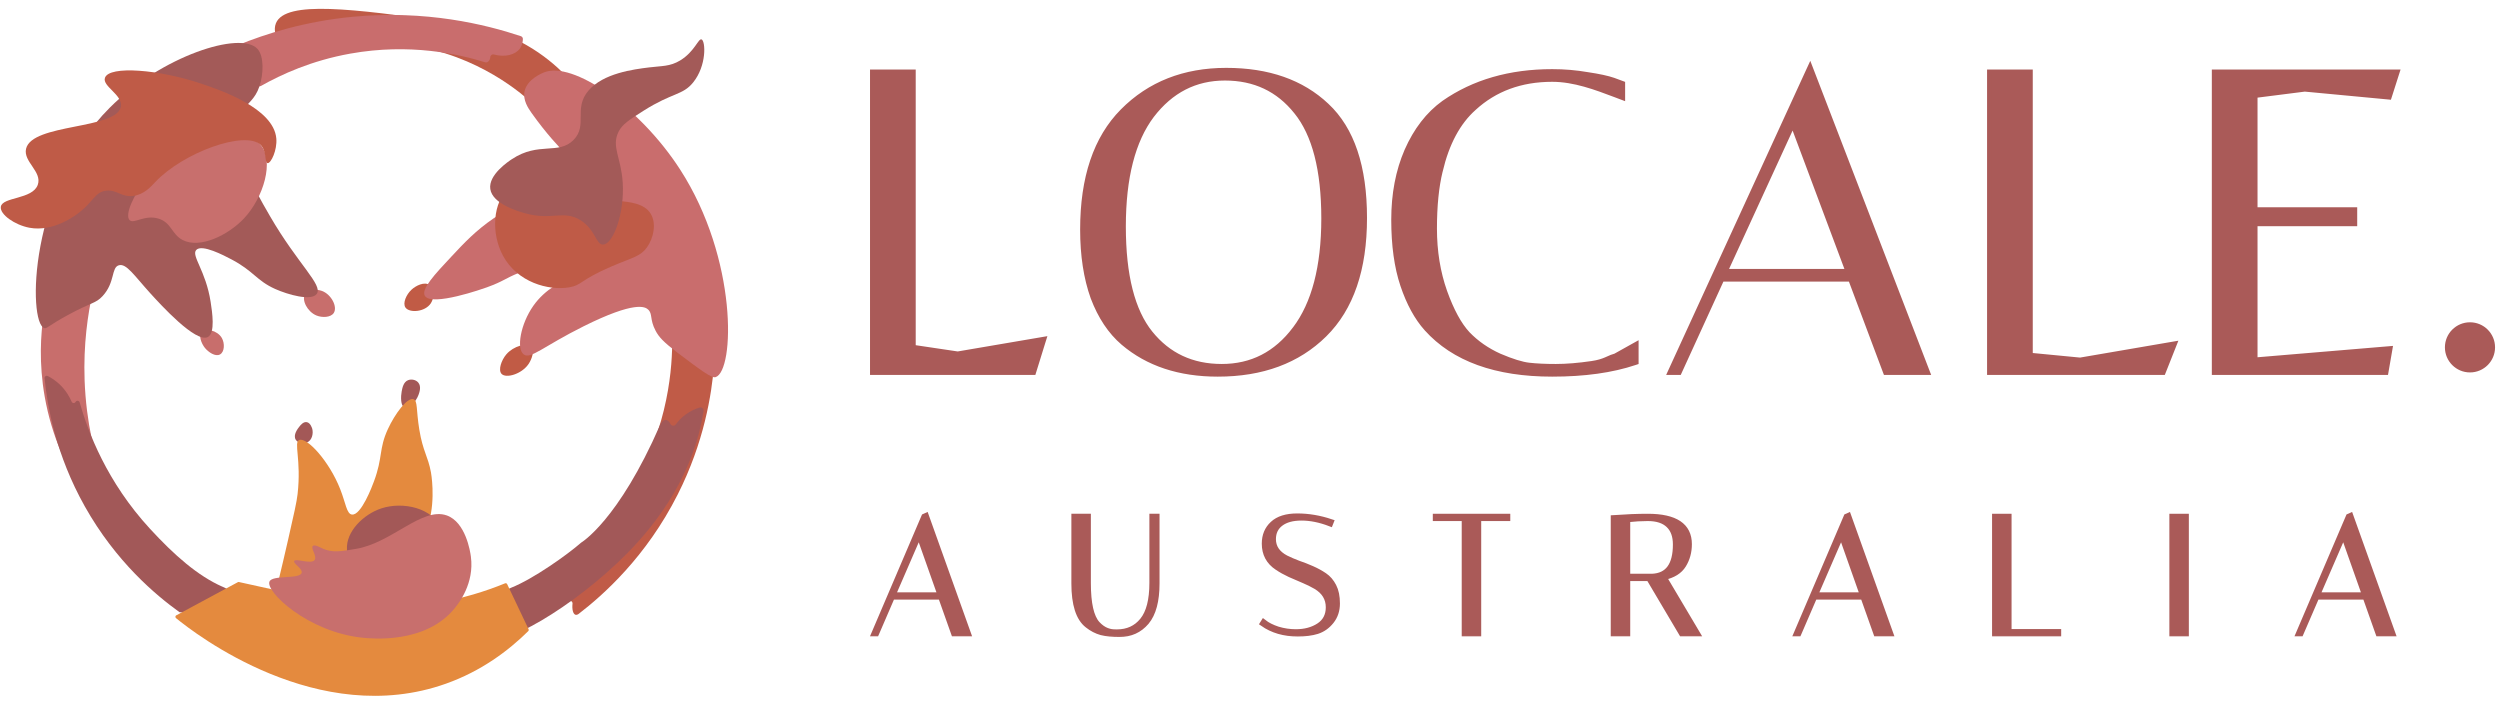 <svg xmlns="http://www.w3.org/2000/svg" width="178" height="50" viewBox="0 0 178 50" fill="none"><g clip-path="url(#clip0_201_301)"><path d="M14.351 23.632C14.128 23.872 14.323 24.444 14.593 24.775C14.83 25.064 15.335 25.425 15.67 25.233C15.989 25.051 16.013 24.448 15.795 24.065C15.48 23.514 14.615 23.342 14.349 23.629L14.351 23.632Z" fill="#C86E6C"></path><path d="M21.724 20.933C21.453 21.365 21.89 22.203 22.534 22.464C22.944 22.632 23.552 22.609 23.765 22.282C24.044 21.851 23.599 20.964 22.921 20.713C22.517 20.566 21.93 20.603 21.724 20.933Z" fill="#C86E6C"></path><path d="M30.604 20.304C30.224 20.018 29.596 20.345 29.29 20.634C28.932 20.969 28.652 21.588 28.87 21.899C29.149 22.295 30.262 22.227 30.676 21.593C30.925 21.21 30.953 20.567 30.604 20.307L30.604 20.304Z" fill="#C15B45"></path><path d="M37.83 24.701C37.523 24.372 36.555 24.637 36.049 25.232C35.697 25.646 35.455 26.348 35.711 26.62C36.029 26.958 37.135 26.644 37.629 25.924C37.872 25.571 38.073 24.962 37.83 24.701Z" fill="#C15B45"></path><path d="M37.482 6.982L40.198 5.295C39.608 4.703 38.708 3.906 37.466 3.199C35.544 2.107 33.828 1.824 31.651 1.527C25.233 0.655 20.333 -0.009 19.647 1.652C19.548 1.896 19.559 2.135 19.588 2.306L20.319 4.639C21.7 3.982 24.095 3.078 27.154 3.091C32.587 3.113 36.332 6.013 37.484 6.982L37.482 6.982Z" fill="#BF5B47"></path><path d="M48.062 24.4C47.972 24.351 47.862 24.417 47.861 24.518C47.833 26.632 47.453 31.183 44.413 35.647C42.643 38.247 40.581 39.918 39.101 40.917C39.029 40.965 39.02 41.064 39.079 41.125C39.629 41.701 40.177 42.279 40.727 42.855C40.755 42.885 40.768 42.925 40.764 42.967C40.716 43.402 40.806 43.717 40.972 43.77C41.01 43.781 41.077 43.788 41.182 43.723C42.954 42.366 46.013 39.644 48.256 35.201C50.13 31.493 50.672 28.096 50.841 25.973C50.845 25.918 50.816 25.866 50.769 25.843C49.867 25.362 48.966 24.881 48.065 24.401L48.062 24.4Z" fill="#C05B47"></path><path d="M38.715 5.162C40.743 4.31 45.524 7.574 48.431 12.08C52.537 18.448 52.314 26.393 50.953 26.851C50.669 26.947 49.867 26.34 48.261 25.129C47.229 24.349 46.91 23.991 46.676 23.544C46.241 22.72 46.485 22.351 46.142 22.036C45.94 21.848 45.227 21.401 41.546 23.235C38.69 24.659 37.782 25.594 37.295 25.239C36.745 24.841 37.068 23.063 37.971 21.776C39.643 19.392 42.847 19.35 42.779 18.949C42.715 18.574 39.817 18.303 36.977 19.417C35.982 19.806 35.876 20.022 34.646 20.465C34.467 20.53 30.709 21.866 30.247 21.057C29.977 20.583 30.938 19.551 32.149 18.259C33.043 17.302 33.874 16.412 35.17 15.529C38.543 13.225 41.105 13.663 41.27 12.551C41.395 11.707 39.979 11.044 37.854 8.052C37.617 7.718 37.21 7.129 37.351 6.49C37.535 5.659 38.534 5.236 38.718 5.16L38.715 5.162Z" fill="#C96D6D"></path><path d="M36.238 13.381C35.088 14.376 34.942 16.603 35.815 18.212C36.845 20.109 39.049 20.704 40.514 20.462C41.452 20.307 41.261 19.946 43.568 18.959C45.038 18.329 45.599 18.267 46.069 17.605C46.537 16.946 46.755 15.907 46.327 15.212C45.865 14.464 44.82 14.382 43.957 14.293C38.338 13.704 37.401 12.378 36.241 13.381L36.238 13.381Z" fill="#BF5B47"></path><path d="M41.303 15.663C40.099 14.932 39.288 15.726 37.352 15.176C36.902 15.047 35.064 14.525 34.909 13.459C34.76 12.448 36.207 11.489 36.453 11.328C38.355 10.069 39.771 11.046 40.837 9.963C41.864 8.919 40.813 7.744 41.888 6.463C42.944 5.208 45.13 4.936 46.196 4.802C47.126 4.685 47.694 4.747 48.43 4.303C49.455 3.679 49.722 2.723 49.949 2.805C50.239 2.911 50.329 4.669 49.348 5.875C48.6 6.794 47.891 6.576 45.831 7.878C44.812 8.523 44.3 8.853 44.039 9.383C43.519 10.454 44.222 11.191 44.337 12.995C44.474 15.132 43.691 17.354 42.953 17.412C42.423 17.454 42.419 16.34 41.299 15.659L41.303 15.663Z" fill="#A35A58"></path><path d="M5.601 34.623C4.8 33.314 3.693 31.14 3.184 28.248C2.761 25.85 2.899 23.808 3.103 22.415C4.271 21.865 5.44 21.315 6.609 20.762C6.248 22.373 5.934 24.531 6.024 27.07C6.133 30.106 6.781 32.59 7.379 34.319C6.786 34.42 6.194 34.523 5.601 34.623Z" fill="#C86E6C"></path><path d="M16.832 3.514C16.768 3.404 16.815 3.266 16.932 3.217C18.939 2.395 21.718 1.52 25.11 1.195C30.32 0.697 34.556 1.731 37.089 2.577C37.175 2.607 37.231 2.688 37.23 2.778C37.219 3.143 37.086 3.358 37.021 3.45C36.689 3.908 35.962 4.09 35.169 3.881C35.033 3.845 34.908 3.945 34.903 4.088C34.902 4.103 34.901 4.122 34.897 4.137C34.88 4.253 34.812 4.352 34.713 4.418C34.663 4.449 34.601 4.454 34.547 4.437C32.684 3.856 29.191 3.055 24.94 3.818C22.181 4.312 20.028 5.301 18.582 6.119C18.482 6.177 18.357 6.141 18.299 6.044C17.81 5.199 17.32 4.358 16.832 3.514Z" fill="#C96D6D"></path><path d="M3.141 23.356C1.986 22.921 2.038 13.438 7.817 7.666C11.489 3.998 17.13 2.174 18.328 3.477C18.821 4.014 18.758 5.297 18.473 6.146C18.149 7.106 17.604 7.336 17.225 7.946C16.028 9.875 17.976 13.233 19.221 15.385C21.211 18.819 23.012 20.291 22.553 20.925C22.171 21.455 20.505 20.983 19.59 20.574C18.251 19.973 18.074 19.304 16.471 18.464C15.947 18.189 14.378 17.361 13.974 17.796C13.597 18.201 14.656 19.27 14.998 21.498C15.108 22.219 15.341 23.713 14.798 23.997C13.942 24.441 11.457 21.71 10.706 20.886C9.558 19.622 8.998 18.736 8.465 18.887C7.907 19.045 8.211 20.101 7.303 21.083C6.808 21.617 6.529 21.508 4.837 22.428C3.412 23.203 3.329 23.432 3.138 23.358L3.141 23.356Z" fill="#A35A58"></path><path d="M10.459 12.725C9.517 13.827 8.863 15.306 9.227 15.671C9.526 15.974 10.286 15.265 11.281 15.564C12.212 15.847 12.213 16.673 12.997 17.085C14.238 17.737 16.259 16.732 17.369 15.555C18.777 14.064 19.541 11.434 18.55 10.312C17.198 8.78 12.669 10.143 10.461 12.725L10.459 12.725Z" fill="#C86F6D"></path><path d="M9.464 13.954C8.635 14.047 8.318 13.488 7.559 13.576C6.763 13.668 6.668 14.341 5.634 15.136C5.387 15.326 3.814 16.539 2.094 16.215C1.053 16.02 -0.024 15.264 0.059 14.721C0.166 14.009 2.319 14.21 2.69 13.157C3.018 12.225 1.644 11.512 1.855 10.594C2.274 8.779 8.282 9.23 8.604 7.606C8.771 6.763 7.257 6.144 7.474 5.536C7.788 4.654 11.34 4.949 14.311 5.95C15.662 6.405 19.492 7.692 19.674 9.863C19.744 10.681 19.297 11.633 19.054 11.616C18.826 11.6 19.005 10.752 18.549 10.314C17.457 9.265 13.041 10.85 11.05 12.967C10.78 13.255 10.262 13.864 9.467 13.952L9.464 13.954Z" fill="#BF5B47"></path><path d="M21.296 30.399C21.399 30.267 21.595 30.018 21.834 30.055C22.114 30.098 22.222 30.5 22.235 30.54C22.316 30.858 22.231 31.349 21.851 31.507C21.584 31.619 21.214 31.55 21.061 31.314C20.842 30.974 21.21 30.508 21.296 30.399Z" fill="#A35857"></path><path d="M29.064 27.064C28.724 27.196 28.649 27.61 28.598 27.878C28.531 28.227 28.514 28.896 28.799 29.012C29.092 29.13 29.609 28.63 29.796 28.121C29.861 27.944 30.02 27.512 29.774 27.231C29.604 27.037 29.296 26.977 29.064 27.066L29.064 27.064Z" fill="#A35857"></path><path d="M19.972 41.373C19.895 41.372 19.837 41.298 19.857 41.223C20.03 40.511 20.26 39.541 20.522 38.388C20.925 36.624 21.127 35.73 21.189 35.175C21.464 32.711 20.893 31.485 21.305 31.328C21.87 31.113 23.449 32.857 24.22 34.819C24.625 35.849 24.679 36.584 25.055 36.635C25.713 36.724 26.512 34.588 26.625 34.278C27.27 32.55 26.961 31.974 27.619 30.548C28.122 29.461 28.997 28.277 29.441 28.423C29.748 28.523 29.625 29.192 29.855 30.59C30.117 32.173 30.465 32.45 30.685 33.636C30.685 33.636 31.026 35.484 30.54 37.181C29.837 39.633 25.494 41.473 19.974 41.376L19.972 41.373Z" fill="#E48A3E"></path><path d="M35.787 42.185C36.068 41.973 36.315 41.877 36.394 41.846C38.005 41.205 40.42 39.474 41.383 38.631C41.383 38.631 44.019 37.076 46.99 30.274C47.082 30.064 47.239 29.893 47.393 29.895C47.512 29.898 47.646 30.002 47.734 30.181C47.807 30.332 48.011 30.359 48.113 30.222C48.273 30.002 48.495 29.753 48.798 29.528C49.164 29.255 49.527 29.102 49.812 29.016C49.977 28.967 50.131 29.113 50.091 29.279C49.944 29.871 49.541 34.444 44.672 39.379C40.831 43.272 35.526 46.295 34.637 45.373C34.168 44.887 34.67 43.033 35.79 42.183L35.787 42.185Z" fill="#A25858"></path><path d="M15.832 41.772C14.076 40.996 12.409 39.528 10.675 37.644C7.606 34.308 6.271 30.761 5.671 28.648C5.637 28.526 5.475 28.491 5.399 28.591C5.399 28.591 5.399 28.591 5.399 28.593C5.391 28.605 5.383 28.616 5.375 28.628C5.307 28.733 5.148 28.716 5.1 28.599C4.944 28.235 4.677 27.77 4.225 27.348C3.941 27.084 3.649 26.899 3.403 26.773C3.291 26.717 3.16 26.805 3.173 26.927C3.374 28.978 3.981 32.389 6.036 36.051C8.252 40 11.104 42.384 12.781 43.586C12.802 43.601 12.87 43.593 12.947 43.596C14.713 43.675 16.53 42.931 16.514 42.353C16.505 42.059 16.021 41.853 15.832 41.769L15.832 41.772Z" fill="#A25858"></path><path d="M12.551 43.812L16.934 41.452C16.958 41.438 16.988 41.434 17.016 41.441L19.345 41.955C19.345 41.955 19.353 41.956 19.358 41.958C21.78 42.771 25.979 43.783 31.007 42.942C32.931 42.62 34.591 42.094 35.959 41.534C36.017 41.51 36.086 41.536 36.112 41.595L37.635 44.801C37.656 44.849 37.647 44.902 37.609 44.939C36.206 46.325 34.277 47.781 31.747 48.679C22.671 51.908 13.906 45.139 12.531 44.009C12.466 43.955 12.476 43.851 12.552 43.809L12.551 43.812Z" fill="#E48A3E"></path><path d="M24.704 39.13C24.619 37.841 25.89 36.612 27.157 36.195C28.658 35.703 30.857 36.119 31.495 37.767C32.076 39.266 31.068 41.026 29.751 41.658C27.718 42.631 24.828 40.978 24.704 39.13Z" fill="#A35857"></path><path d="M22.274 38.87C22.399 38.751 22.758 38.955 22.972 39.056C23.655 39.371 24.31 39.258 25.379 39.074C27.901 38.639 30.064 36.077 31.811 36.699C33.151 37.178 33.48 39.254 33.527 39.629C33.784 41.549 32.654 42.958 32.394 43.283C30.315 45.875 26.433 45.47 25.799 45.405C21.908 44.997 18.892 42.115 19.186 41.409C19.395 40.908 21.381 41.269 21.48 40.773C21.541 40.473 20.86 40.126 20.947 39.946C21.058 39.723 22.16 40.208 22.402 39.868C22.591 39.602 22.103 39.034 22.271 38.872L22.274 38.87Z" fill="#C86F6D"></path></g><mask id="path-23-outside-1_201_301" maskUnits="userSpaceOnUse" x="61.245" y="35.721" width="110" height="10" fill="black"><rect fill="white" x="61.245" y="35.721" width="110" height="10"></rect><path d="M62.388 45.108H62.245L65.802 36.78L65.933 36.721L68.931 45.108H67.92L66.992 42.491H63.518L62.388 45.108ZM65.433 38.065L63.566 42.372H66.956L65.433 38.065Z"></path><path d="M82.036 36.78H82.359V41.539C82.359 42.784 82.114 43.7 81.622 44.287C81.13 44.866 80.488 45.156 79.694 45.156C79.195 45.156 78.77 45.112 78.421 45.025C78.073 44.93 77.743 44.759 77.434 44.513C76.799 44.022 76.482 43.03 76.482 41.539V36.78H77.47V41.527C77.47 42.971 77.688 43.934 78.124 44.418C78.346 44.656 78.576 44.819 78.814 44.906C79.06 44.993 79.184 45.013 79.526 45.013C80.287 45.013 80.894 44.736 81.346 44.18C81.806 43.617 82.036 42.725 82.036 41.504V36.78Z"></path><path d="M94.715 37.28C93.993 37.002 93.311 36.864 92.668 36.864C92.034 36.864 91.538 36.998 91.181 37.268C90.824 37.538 90.646 37.91 90.646 38.386C90.646 38.965 90.947 39.413 91.55 39.731C91.82 39.866 92.113 39.992 92.43 40.111C92.756 40.222 93.081 40.349 93.406 40.492C93.731 40.635 94.029 40.798 94.298 40.98C94.568 41.162 94.786 41.416 94.953 41.741C95.119 42.059 95.203 42.467 95.203 42.967C95.203 43.459 95.064 43.879 94.786 44.228C94.509 44.577 94.171 44.815 93.775 44.942C93.386 45.061 92.93 45.12 92.407 45.12C91.431 45.12 90.598 44.878 89.908 44.394L89.968 44.299C90.23 44.505 90.567 44.676 90.979 44.811C91.4 44.938 91.828 45.001 92.264 45.001C92.906 45.001 93.454 44.855 93.906 44.561C94.366 44.26 94.596 43.819 94.596 43.24C94.596 42.606 94.294 42.11 93.692 41.753C93.422 41.595 93.124 41.448 92.799 41.313C92.482 41.178 92.161 41.039 91.836 40.897C91.51 40.746 91.213 40.58 90.943 40.397C90.341 40.001 90.039 39.437 90.039 38.708C90.039 38.129 90.234 37.661 90.622 37.304C91.011 36.939 91.594 36.757 92.371 36.757C93.156 36.757 93.953 36.891 94.762 37.161L94.715 37.28Z"></path><path d="M105.262 45.108H104.274V36.899H102.216V36.78H107.332V36.899H105.262V45.108Z"></path><path d="M114.885 36.876C115.805 36.812 116.618 36.78 117.323 36.78C119.282 36.78 120.262 37.435 120.262 38.743C120.262 39.298 120.127 39.794 119.857 40.23C119.588 40.667 119.124 40.956 118.466 41.099L120.845 45.108H119.739L117.407 41.17H115.872V45.108H114.885V36.876ZM117.323 36.899C116.863 36.899 116.38 36.927 115.872 36.983V41.051H117.633C118.751 41.004 119.31 40.242 119.31 38.767C119.31 38.164 119.144 37.704 118.811 37.387C118.477 37.062 117.982 36.899 117.323 36.899Z"></path><path d="M128.057 45.108H127.914L131.471 36.78L131.602 36.721L134.6 45.108H133.589L132.661 42.491H129.187L128.057 45.108ZM131.103 38.065L129.235 42.372H132.625L131.103 38.065Z"></path><path d="M146.556 45.108H142.035V36.78H143.023V44.989H146.556V45.108Z"></path><path d="M154.659 36.899V36.78H155.646V36.899V44.989V45.108H154.659V44.989V36.899Z"></path><path d="M163.81 45.108H163.668L167.225 36.78L167.356 36.721L170.354 45.108H169.342L168.415 42.491H164.941L163.81 45.108ZM166.856 38.065L164.988 42.372H168.379L166.856 38.065Z"></path></mask><path d="M62.388 45.108H62.245L65.802 36.78L65.933 36.721L68.931 45.108H67.92L66.992 42.491H63.518L62.388 45.108ZM65.433 38.065L63.566 42.372H66.956L65.433 38.065Z" fill="#AA5A58"></path><path d="M82.036 36.78H82.359V41.539C82.359 42.784 82.114 43.7 81.622 44.287C81.13 44.866 80.488 45.156 79.694 45.156C79.195 45.156 78.77 45.112 78.421 45.025C78.073 44.93 77.743 44.759 77.434 44.513C76.799 44.022 76.482 43.03 76.482 41.539V36.78H77.47V41.527C77.47 42.971 77.688 43.934 78.124 44.418C78.346 44.656 78.576 44.819 78.814 44.906C79.06 44.993 79.184 45.013 79.526 45.013C80.287 45.013 80.894 44.736 81.346 44.18C81.806 43.617 82.036 42.725 82.036 41.504V36.78Z" fill="#AA5A58"></path><path d="M94.715 37.28C93.993 37.002 93.311 36.864 92.668 36.864C92.034 36.864 91.538 36.998 91.181 37.268C90.824 37.538 90.646 37.91 90.646 38.386C90.646 38.965 90.947 39.413 91.55 39.731C91.82 39.866 92.113 39.992 92.43 40.111C92.756 40.222 93.081 40.349 93.406 40.492C93.731 40.635 94.029 40.798 94.298 40.98C94.568 41.162 94.786 41.416 94.953 41.741C95.119 42.059 95.203 42.467 95.203 42.967C95.203 43.459 95.064 43.879 94.786 44.228C94.509 44.577 94.171 44.815 93.775 44.942C93.386 45.061 92.93 45.12 92.407 45.12C91.431 45.12 90.598 44.878 89.908 44.394L89.968 44.299C90.23 44.505 90.567 44.676 90.979 44.811C91.4 44.938 91.828 45.001 92.264 45.001C92.906 45.001 93.454 44.855 93.906 44.561C94.366 44.26 94.596 43.819 94.596 43.24C94.596 42.606 94.294 42.11 93.692 41.753C93.422 41.595 93.124 41.448 92.799 41.313C92.482 41.178 92.161 41.039 91.836 40.897C91.51 40.746 91.213 40.58 90.943 40.397C90.341 40.001 90.039 39.437 90.039 38.708C90.039 38.129 90.234 37.661 90.622 37.304C91.011 36.939 91.594 36.757 92.371 36.757C93.156 36.757 93.953 36.891 94.762 37.161L94.715 37.28Z" fill="#AA5A58"></path><path d="M105.262 45.108H104.274V36.899H102.216V36.78H107.332V36.899H105.262V45.108Z" fill="#AA5A58"></path><path d="M114.885 36.876C115.805 36.812 116.618 36.78 117.323 36.78C119.282 36.78 120.262 37.435 120.262 38.743C120.262 39.298 120.127 39.794 119.857 40.23C119.588 40.667 119.124 40.956 118.466 41.099L120.845 45.108H119.739L117.407 41.17H115.872V45.108H114.885V36.876ZM117.323 36.899C116.863 36.899 116.38 36.927 115.872 36.983V41.051H117.633C118.751 41.004 119.31 40.242 119.31 38.767C119.31 38.164 119.144 37.704 118.811 37.387C118.477 37.062 117.982 36.899 117.323 36.899Z" fill="#AA5A58"></path><path d="M128.057 45.108H127.914L131.471 36.78L131.602 36.721L134.6 45.108H133.589L132.661 42.491H129.187L128.057 45.108ZM131.103 38.065L129.235 42.372H132.625L131.103 38.065Z" fill="#AA5A58"></path><path d="M146.556 45.108H142.035V36.78H143.023V44.989H146.556V45.108Z" fill="#AA5A58"></path><path d="M154.659 36.899V36.78H155.646V36.899V44.989V45.108H154.659V44.989V36.899Z" fill="#AA5A58"></path><path d="M163.81 45.108H163.668L167.225 36.78L167.356 36.721L170.354 45.108H169.342L168.415 42.491H164.941L163.81 45.108ZM166.856 38.065L164.988 42.372H168.379L166.856 38.065Z" fill="#AA5A58"></path><path d="M62.388 45.108H62.245L65.802 36.78L65.933 36.721L68.931 45.108H67.92L66.992 42.491H63.518L62.388 45.108ZM65.433 38.065L63.566 42.372H66.956L65.433 38.065Z" stroke="#AA5A58" stroke-width="0.4" mask="url(#path-23-outside-1_201_301)"></path><path d="M82.036 36.78H82.359V41.539C82.359 42.784 82.114 43.7 81.622 44.287C81.13 44.866 80.488 45.156 79.694 45.156C79.195 45.156 78.77 45.112 78.421 45.025C78.073 44.93 77.743 44.759 77.434 44.513C76.799 44.022 76.482 43.03 76.482 41.539V36.78H77.47V41.527C77.47 42.971 77.688 43.934 78.124 44.418C78.346 44.656 78.576 44.819 78.814 44.906C79.06 44.993 79.184 45.013 79.526 45.013C80.287 45.013 80.894 44.736 81.346 44.18C81.806 43.617 82.036 42.725 82.036 41.504V36.78Z" stroke="#AA5A58" stroke-width="0.4" mask="url(#path-23-outside-1_201_301)"></path><path d="M94.715 37.28C93.993 37.002 93.311 36.864 92.668 36.864C92.034 36.864 91.538 36.998 91.181 37.268C90.824 37.538 90.646 37.91 90.646 38.386C90.646 38.965 90.947 39.413 91.55 39.731C91.82 39.866 92.113 39.992 92.43 40.111C92.756 40.222 93.081 40.349 93.406 40.492C93.731 40.635 94.029 40.798 94.298 40.98C94.568 41.162 94.786 41.416 94.953 41.741C95.119 42.059 95.203 42.467 95.203 42.967C95.203 43.459 95.064 43.879 94.786 44.228C94.509 44.577 94.171 44.815 93.775 44.942C93.386 45.061 92.93 45.12 92.407 45.12C91.431 45.12 90.598 44.878 89.908 44.394L89.968 44.299C90.23 44.505 90.567 44.676 90.979 44.811C91.4 44.938 91.828 45.001 92.264 45.001C92.906 45.001 93.454 44.855 93.906 44.561C94.366 44.26 94.596 43.819 94.596 43.24C94.596 42.606 94.294 42.11 93.692 41.753C93.422 41.595 93.124 41.448 92.799 41.313C92.482 41.178 92.161 41.039 91.836 40.897C91.51 40.746 91.213 40.58 90.943 40.397C90.341 40.001 90.039 39.437 90.039 38.708C90.039 38.129 90.234 37.661 90.622 37.304C91.011 36.939 91.594 36.757 92.371 36.757C93.156 36.757 93.953 36.891 94.762 37.161L94.715 37.28Z" stroke="#AA5A58" stroke-width="0.4" mask="url(#path-23-outside-1_201_301)"></path><path d="M105.262 45.108H104.274V36.899H102.216V36.78H107.332V36.899H105.262V45.108Z" stroke="#AA5A58" stroke-width="0.4" mask="url(#path-23-outside-1_201_301)"></path><path d="M114.885 36.876C115.805 36.812 116.618 36.78 117.323 36.78C119.282 36.78 120.262 37.435 120.262 38.743C120.262 39.298 120.127 39.794 119.857 40.23C119.588 40.667 119.124 40.956 118.466 41.099L120.845 45.108H119.739L117.407 41.17H115.872V45.108H114.885V36.876ZM117.323 36.899C116.863 36.899 116.38 36.927 115.872 36.983V41.051H117.633C118.751 41.004 119.31 40.242 119.31 38.767C119.31 38.164 119.144 37.704 118.811 37.387C118.477 37.062 117.982 36.899 117.323 36.899Z" stroke="#AA5A58" stroke-width="0.4" mask="url(#path-23-outside-1_201_301)"></path><path d="M128.057 45.108H127.914L131.471 36.78L131.602 36.721L134.6 45.108H133.589L132.661 42.491H129.187L128.057 45.108ZM131.103 38.065L129.235 42.372H132.625L131.103 38.065Z" stroke="#AA5A58" stroke-width="0.4" mask="url(#path-23-outside-1_201_301)"></path><path d="M146.556 45.108H142.035V36.78H143.023V44.989H146.556V45.108Z" stroke="#AA5A58" stroke-width="0.4" mask="url(#path-23-outside-1_201_301)"></path><path d="M154.659 36.899V36.78H155.646V36.899V44.989V45.108H154.659V44.989V36.899Z" stroke="#AA5A58" stroke-width="0.4" mask="url(#path-23-outside-1_201_301)"></path><path d="M163.81 45.108H163.668L167.225 36.78L167.356 36.721L170.354 45.108H169.342L168.415 42.491H164.941L163.81 45.108ZM166.856 38.065L164.988 42.372H168.379L166.856 38.065Z" stroke="#AA5A58" stroke-width="0.4" mask="url(#path-23-outside-1_201_301)"></path><path d="M73.496 26.546H73.606L73.639 26.44L74.285 24.356L74.358 24.123L74.117 24.164L68.192 25.175L65.049 24.707V5.253V5.103H64.899H62.245H62.095V5.253V26.396V26.546H62.245H73.496ZM79.913 7.896L79.913 7.896C78 9.826 77.056 12.649 77.056 16.338C77.056 18.183 77.302 19.802 77.8 21.191L77.8 21.191L77.801 21.194C78.319 22.561 79.036 23.641 79.954 24.426L79.954 24.426C81.713 25.923 83.967 26.667 86.703 26.667C89.868 26.667 92.413 25.73 94.322 23.845C96.236 21.955 97.181 19.172 97.181 15.522C97.181 11.877 96.291 9.191 94.479 7.5C92.697 5.817 90.302 4.982 87.31 4.982C84.311 4.982 81.841 5.952 79.913 7.896ZM92.179 23.406L92.178 23.406C90.841 25.183 89.115 26.065 86.99 26.065C84.88 26.065 83.198 25.278 81.927 23.704C80.659 22.133 80.01 19.618 80.01 16.127C80.01 12.639 80.689 10.019 82.026 8.243C83.385 6.466 85.111 5.584 87.214 5.584C89.323 5.584 91.006 6.38 92.277 7.974L92.278 7.975C93.567 9.567 94.227 12.083 94.227 15.553C94.227 18.999 93.537 21.61 92.179 23.406ZM101.547 23.415L101.548 23.415C103.504 25.592 106.505 26.667 110.517 26.667C112.809 26.667 114.776 26.394 116.416 25.843L116.518 25.809V25.701V24.732V24.477L116.295 24.601L115.009 25.319C114.822 25.367 114.662 25.439 114.501 25.511C114.445 25.536 114.389 25.561 114.331 25.586C114.097 25.685 113.806 25.787 113.341 25.855C112.387 25.995 111.531 26.065 110.772 26.065C110.03 26.065 109.396 26.035 108.871 25.975C108.36 25.917 107.662 25.703 106.772 25.322C105.894 24.927 105.143 24.405 104.518 23.756C103.92 23.112 103.375 22.117 102.888 20.758C102.404 19.387 102.161 17.893 102.161 16.277C102.161 14.654 102.299 13.288 102.572 12.175L102.573 12.174C103.037 10.201 103.835 8.722 104.957 7.721L104.958 7.719C106.441 6.358 108.29 5.675 110.517 5.675C112.091 5.675 113.624 6.255 114.995 6.774C115.116 6.82 115.237 6.866 115.356 6.911L115.559 6.987V6.77V6.038V5.934L115.461 5.898L114.885 5.686L114.885 5.686L114.883 5.685C114.464 5.54 113.846 5.407 113.035 5.286C112.216 5.144 111.377 5.073 110.517 5.073C107.507 5.073 104.928 5.814 102.789 7.305L102.787 7.306C101.674 8.11 100.795 9.25 100.147 10.72L100.147 10.721C99.519 12.172 99.207 13.814 99.207 15.643C99.207 17.466 99.421 19.024 99.854 20.312C100.285 21.595 100.848 22.631 101.547 23.415ZM119.476 26.546H119.572L119.612 26.458L122.61 19.901H127.182H131.747L134.204 26.449L134.241 26.546H134.345H137.062H137.281L137.202 26.342L129.008 5.048L128.88 4.716L128.731 5.039L123.846 15.686L118.961 26.333L118.864 26.546H119.097H119.476ZM153.93 26.546H154.032L154.07 26.451L154.765 24.699L154.863 24.451L154.6 24.496L148.106 25.611L144.583 25.271V5.253V5.103H144.433H141.779H141.629V5.253V26.396V26.546H141.779H153.93ZM170.651 5.299L170.714 5.103H170.509H157.782H157.632V5.253V26.396V26.546H157.782H169.773H169.899L169.921 26.421L170.169 24.985L170.202 24.794L170.008 24.81L160.586 25.6V15.954H163.964H167.533H167.683V15.805V15.056V14.906H167.533H163.985H160.586V6.819L164.102 6.372L170.007 6.929L170.127 6.941L170.164 6.826L170.651 5.299ZM131.538 19.299H122.875L127.648 8.905L131.538 19.299Z" fill="#AA5A58" stroke="#AA5A58" stroke-width="0.3"></path><ellipse cx="175.863" cy="24.732" rx="1.785" ry="1.785" fill="#AA5A58"></ellipse><defs><clipPath id="clip0_201_301"><rect width="52.041" height="50" fill="white"></rect></clipPath></defs></svg>